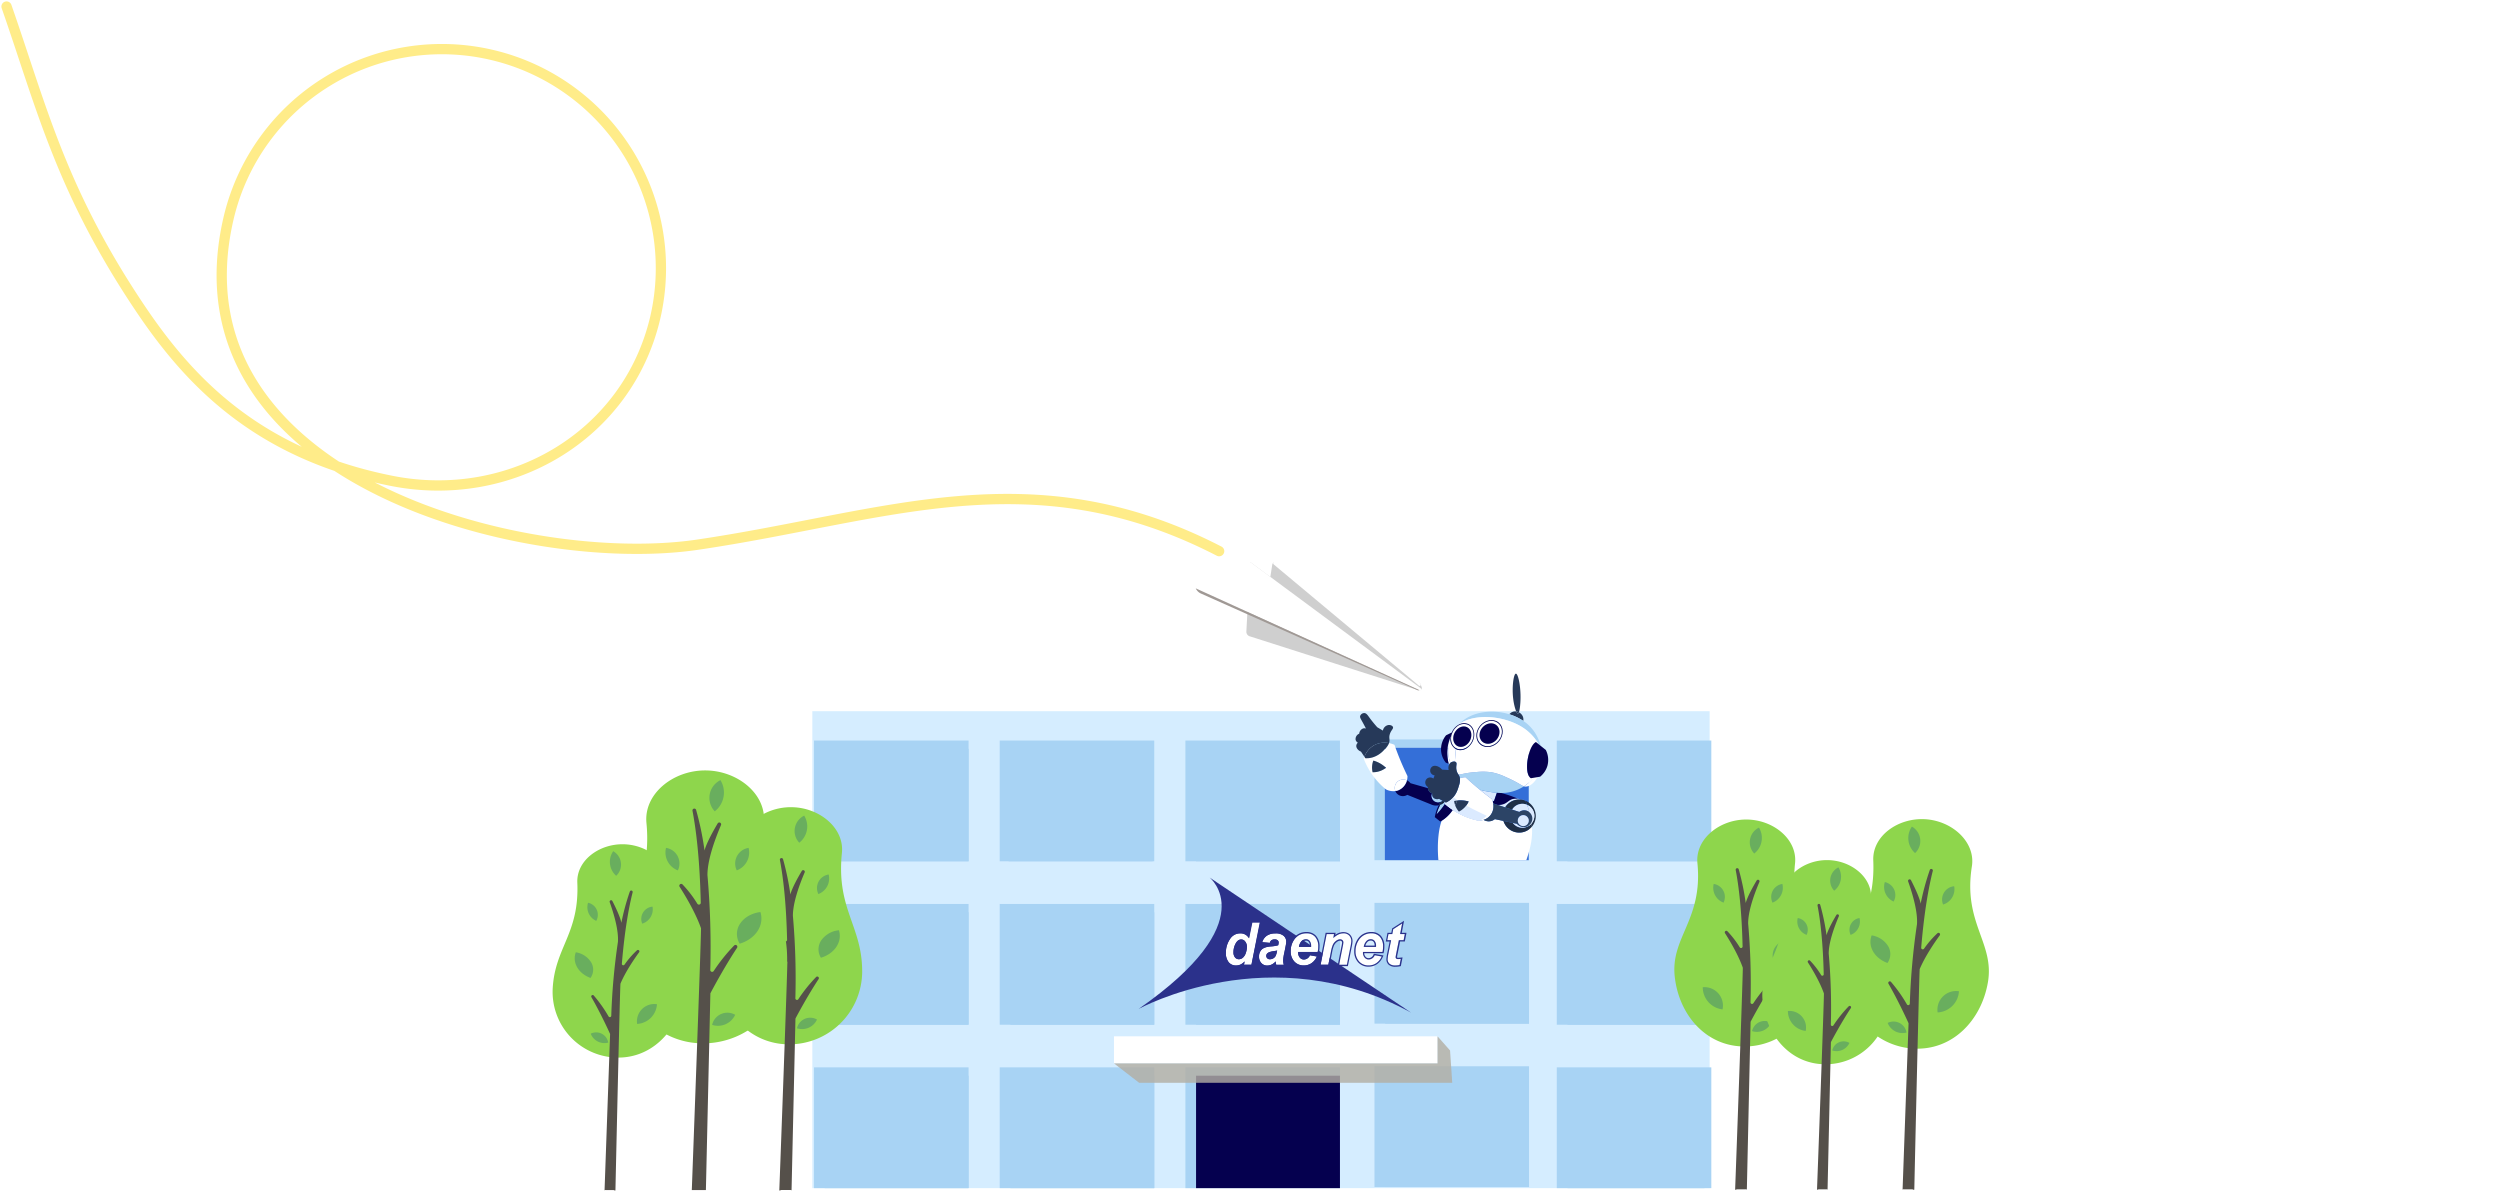<svg xmlns="http://www.w3.org/2000/svg" xmlns:xlink="http://www.w3.org/1999/xlink" width="1422.915" height="677.616" viewBox="0 0 1422.915 677.616">
  <defs>
    <filter id="Path_366069" x="1130.687" y="186.396" width="292.227" height="170.46" filterUnits="userSpaceOnUse">
      <feOffset dy="9" input="SourceAlpha"/>
      <feGaussianBlur stdDeviation="4.5" result="blur"/>
      <feFlood flood-color="#42617c" flood-opacity="0.388"/>
      <feComposite operator="in" in2="blur"/>
      <feComposite in="SourceGraphic"/>
    </filter>
    <filter id="Path_366070" x="1111.734" y="127.52" width="174.769" height="104.173" filterUnits="userSpaceOnUse">
      <feOffset dy="6" input="SourceAlpha"/>
      <feGaussianBlur stdDeviation="3.5" result="blur-2"/>
      <feFlood flood-color="#42617c" flood-opacity="0.329"/>
      <feComposite operator="in" in2="blur-2"/>
      <feComposite in="SourceGraphic"/>
    </filter>
    <filter id="Path_366071" x="43.026" y="341.141" width="293.293" height="171.038" filterUnits="userSpaceOnUse">
      <feOffset dy="9" input="SourceAlpha"/>
      <feGaussianBlur stdDeviation="4.5" result="blur-3"/>
      <feFlood flood-color="#42617c" flood-opacity="0.388"/>
      <feComposite operator="in" in2="blur-3"/>
      <feComposite in="SourceGraphic"/>
    </filter>
    <filter id="Path_366072" x="27.077" y="335.45" width="130.669" height="83.789" filterUnits="userSpaceOnUse">
      <feOffset dy="6" input="SourceAlpha"/>
      <feGaussianBlur stdDeviation="3.5" result="blur-4"/>
      <feFlood flood-color="#42617c" flood-opacity="0.329"/>
      <feComposite operator="in" in2="blur-4"/>
      <feComposite in="SourceGraphic"/>
    </filter>
  </defs>
  <g id="Mail_feedback_KI" data-name="Mail feedback KI" transform="translate(706.569 340.67)">
    <g id="Group_109904" data-name="Group 109904" transform="translate(-702.846 -336.946)">
      <g id="Group_109902" data-name="Group 109902">
        <g id="Clouds01" transform="translate(1118.511 128.297)">
          <g transform="matrix(1, 0, 0, 1, -1122.23, -132.02)" filter="url(#Path_366069)">
            <path id="Path_366069-2" data-name="Path 366069" d="M1180.838,263.7a39.532,39.532,0,0,1,11.12,1.753c-.158-1.72-.518-3.374-.518-5.128,0-32.573,26.2-58.971,58.465-58.971,27.265,0,49.976,18.955,56.418,44.46a37.228,37.228,0,0,1,26.624-11.2,37.677,37.677,0,0,1,37.508,37.877c0,1.114-.236,2.128-.326,3.231.326-.011.641-.089.955-.089a34.773,34.773,0,0,1,34.607,34.922c0,19.275-12.589,34.492-34.611,34.259h-3.252l-79.866-.119-101.4.119c-34.551,0-46.1-17.873-46.1-40.378A40.543,40.543,0,0,1,1180.838,263.7Z" transform="translate(3.72 -10.45)" fill="#fff"/>
          </g>
          <g transform="matrix(1, 0, 0, 1, -1122.23, -132.02)" filter="url(#Path_366070)">
            <path id="Path_366070-2" data-name="Path 366070" d="M1248.872,178.62a22.929,22.929,0,0,0-6.446,1.017c.091-1,.3-1.957.3-2.973a33.785,33.785,0,0,0-66.6-8.413,21.582,21.582,0,0,0-15.436-6.5,21.843,21.843,0,0,0-21.745,21.959c0,.646.137,1.234.189,1.873-.189-.006-.372-.051-.554-.051a20.161,20.161,0,0,0-20.064,20.247c0,11.174,7.3,20,20.066,19.861h1.886l46.3-.069,58.788.069c20.031,0,26.726-10.362,26.726-23.409A23.506,23.506,0,0,0,1248.872,178.62Z" transform="translate(3.72 -10.45)" fill="#fff" opacity="0.6"/>
          </g>
        </g>
        <g id="Clouds02" transform="translate(33.854 336.227)">
          <g transform="matrix(1, 0, 0, 1, -37.58, -339.95)" filter="url(#Path_366071)">
            <path id="Path_366071-2" data-name="Path 366071" d="M278.559,418.692a39.737,39.737,0,0,0-11.164,1.76c.158-1.727.52-3.388.52-5.148,0-32.7-26.3-59.209-58.7-59.209-27.375,0-50.177,19.032-56.645,44.639a37.382,37.382,0,0,0-26.731-11.248,37.827,37.827,0,0,0-37.658,38.03c0,1.118.237,2.136.327,3.243-.327-.011-.644-.088-.96-.088A34.912,34.912,0,0,0,52.8,465.733c0,19.353,12.639,34.631,34.75,34.4h3.265L171,500.01l101.81.12c34.689,0,46.282-17.945,46.282-40.541A40.706,40.706,0,0,0,278.559,418.692Z" transform="translate(3.72 -10.45)" fill="#fff"/>
          </g>
          <g transform="matrix(1, 0, 0, 1, -37.58, -339.95)" filter="url(#Path_366072)">
            <path id="Path_366072-2" data-name="Path 366072" d="M50.549,377.691a15.539,15.539,0,0,1,4.6.767c-.065-.753-.213-1.477-.213-2.244,0-14.256,10.832-25.81,24.174-25.81,11.274,0,20.665,8.3,23.329,19.459a14.985,14.985,0,0,1,11.008-4.9c8.564,0,15.509,7.409,15.509,16.578,0,.488-.1.932-.134,1.414.134,0,.265-.038.4-.038,7.9,0,14.309,6.848,14.309,15.284s-5.205,15.1-14.311,14.995h-1.345l-33.023-.053-41.929.053c-14.286,0-19.061-7.823-19.061-17.673S41.325,377.691,50.549,377.691Z" transform="translate(3.72 -10.45)" fill="#fff" opacity="0.6"/>
          </g>
        </g>
        <g id="Group_109901" data-name="Group 109901" transform="translate(458.627 379.705)">
          <g id="Offices" transform="translate(0 21.364)">
            <g id="Group_109896" data-name="Group 109896">
              <g id="Group_109895" data-name="Group 109895">
                <rect id="Rectangle_314827" data-name="Rectangle 314827" width="510.714" height="271.454" fill="#d5edff"/>
                <g id="Group_109894" data-name="Group 109894" transform="translate(0.964 16.074)">
                  <g id="Group_109880" data-name="Group 109880" transform="translate(0 0.623)">
                    <rect id="Rectangle_314828" data-name="Rectangle 314828" width="87.963" height="68.733" fill="#a8d3f4"/>
                    <rect id="Rectangle_314829" data-name="Rectangle 314829" width="81.895" height="63.992" transform="translate(6.068 4.742)" fill="#a8d3f4" style="mix-blend-mode: multiply;isolation: isolate"/>
                  </g>
                  <g id="Group_109881" data-name="Group 109881" transform="translate(0 93.635)">
                    <rect id="Rectangle_314830" data-name="Rectangle 314830" width="87.963" height="68.733" fill="#a8d3f4"/>
                    <rect id="Rectangle_314831" data-name="Rectangle 314831" width="81.895" height="63.992" transform="translate(6.068 4.742)" fill="#a8d3f4" style="mix-blend-mode: multiply;isolation: isolate"/>
                  </g>
                  <g id="Group_109882" data-name="Group 109882" transform="translate(0 186.646)">
                    <rect id="Rectangle_314832" data-name="Rectangle 314832" width="87.963" height="68.733" fill="#a8d3f4"/>
                    <rect id="Rectangle_314833" data-name="Rectangle 314833" width="81.895" height="63.992" transform="translate(6.068 4.742)" fill="#a8d3f4" style="mix-blend-mode: multiply;isolation: isolate"/>
                  </g>
                  <g id="Group_109883" data-name="Group 109883" transform="translate(211.376 0.623)">
                    <rect id="Rectangle_314834" data-name="Rectangle 314834" width="87.963" height="68.733" fill="#a8d3f4"/>
                    <rect id="Rectangle_314835" data-name="Rectangle 314835" width="81.895" height="63.992" transform="translate(6.068 4.742)" fill="#a8d3f4" style="mix-blend-mode: multiply;isolation: isolate"/>
                  </g>
                  <g id="Group_109884" data-name="Group 109884" transform="translate(211.376 93.635)">
                    <rect id="Rectangle_314836" data-name="Rectangle 314836" width="87.963" height="68.733" fill="#a8d3f4"/>
                    <rect id="Rectangle_314837" data-name="Rectangle 314837" width="81.895" height="63.992" transform="translate(6.068 4.742)" fill="#a8d3f4" style="mix-blend-mode: multiply;isolation: isolate"/>
                  </g>
                  <g id="Group_109885" data-name="Group 109885" transform="translate(211.376 186.646)">
                    <rect id="Rectangle_314838" data-name="Rectangle 314838" width="87.963" height="68.733" fill="#a8d3f4"/>
                    <rect id="Rectangle_314839" data-name="Rectangle 314839" width="81.895" height="63.992" transform="translate(6.068 4.742)" fill="#05004f" style="mix-blend-mode: multiply;isolation: isolate"/>
                  </g>
                  <g id="Group_109886" data-name="Group 109886" transform="translate(422.751 0.623)">
                    <rect id="Rectangle_314840" data-name="Rectangle 314840" width="87.963" height="68.733" fill="#a8d3f4"/>
                    <rect id="Rectangle_314841" data-name="Rectangle 314841" width="78.009" height="63.992" transform="translate(6.068 4.742)" fill="#a8d3f4" style="mix-blend-mode: multiply;isolation: isolate"/>
                  </g>
                  <g id="Group_109887" data-name="Group 109887" transform="translate(422.751 93.635)">
                    <rect id="Rectangle_314842" data-name="Rectangle 314842" width="87.963" height="68.733" fill="#a8d3f4"/>
                    <rect id="Rectangle_314843" data-name="Rectangle 314843" width="78.009" height="63.992" transform="translate(6.068 4.742)" fill="#a8d3f4" style="mix-blend-mode: multiply;isolation: isolate"/>
                  </g>
                  <g id="Group_109888" data-name="Group 109888" transform="translate(422.751 186.646)">
                    <rect id="Rectangle_314844" data-name="Rectangle 314844" width="87.963" height="68.733" fill="#a8d3f4"/>
                    <rect id="Rectangle_314845" data-name="Rectangle 314845" width="78.009" height="63.992" transform="translate(6.068 4.742)" fill="#a8d3f4" style="mix-blend-mode: multiply;isolation: isolate"/>
                  </g>
                  <g id="Group_109889" data-name="Group 109889" transform="translate(318.994)">
                    <rect id="Rectangle_314846" data-name="Rectangle 314846" width="87.963" height="68.733" fill="#a8d3f4"/>
                    <rect id="Rectangle_314847" data-name="Rectangle 314847" width="81.895" height="63.992" transform="translate(6.068 4.742)" fill="#d5edff" style="mix-blend-mode: multiply;isolation: isolate"/>
                  </g>
                  <g id="Group_109890" data-name="Group 109890" transform="translate(318.994 93.012)">
                    <rect id="Rectangle_314848" data-name="Rectangle 314848" width="87.963" height="68.733" fill="#a8d3f4"/>
                    <rect id="Rectangle_314849" data-name="Rectangle 314849" width="81.895" height="63.992" transform="translate(6.068 4.742)" fill="#a8d3f4" style="mix-blend-mode: multiply;isolation: isolate"/>
                  </g>
                  <g id="Group_109891" data-name="Group 109891" transform="translate(318.994 186.023)">
                    <rect id="Rectangle_314850" data-name="Rectangle 314850" width="87.963" height="68.733" fill="#a8d3f4"/>
                    <rect id="Rectangle_314851" data-name="Rectangle 314851" width="81.895" height="63.992" transform="translate(6.068 4.742)" fill="#a8d3f4" style="mix-blend-mode: multiply;isolation: isolate"/>
                  </g>
                  <g id="Group_109892" data-name="Group 109892" transform="translate(105.688 93.635)">
                    <rect id="Rectangle_314852" data-name="Rectangle 314852" width="87.963" height="68.733" fill="#a8d3f4"/>
                    <rect id="Rectangle_314853" data-name="Rectangle 314853" width="81.895" height="63.992" transform="translate(6.068 4.742)" fill="#a8d3f4" style="mix-blend-mode: multiply;isolation: isolate"/>
                  </g>
                  <g id="Group_109893" data-name="Group 109893" transform="translate(105.688 186.646)">
                    <rect id="Rectangle_314854" data-name="Rectangle 314854" width="87.963" height="68.733" fill="#a8d3f4"/>
                    <rect id="Rectangle_314855" data-name="Rectangle 314855" width="81.895" height="63.992" transform="translate(6.068 4.742)" fill="#a8d3f4" style="mix-blend-mode: multiply;isolation: isolate"/>
                  </g>
                  <rect id="Rectangle_314856" data-name="Rectangle 314856" width="87.963" height="68.733" transform="translate(105.688 0.623)" fill="#a8d3f4"/>
                </g>
                <rect id="Rectangle_314857" data-name="Rectangle 314857" width="81.895" height="63.992" transform="translate(111.756 21.439)" fill="#a8d3f4" style="mix-blend-mode: multiply;isolation: isolate"/>
              </g>
              <rect id="Rectangle_314858" data-name="Rectangle 314858" width="81.895" height="63.992" transform="translate(325.866 20.806)" fill="#346fd8"/>
              <rect id="Rectangle_314859" data-name="Rectangle 314859" width="184.172" height="15.394" transform="translate(171.687 185.045)" fill="#fff"/>
              <path id="Path_366073" data-name="Path 366073" d="M630.314,615.684H814.487V600.29l7.116,8.066,1.239,18.389H644.649Z" transform="translate(-458.627 -415.245)" fill="#b3aea3" opacity="0.81" style="mix-blend-mode: multiply;isolation: isolate"/>
            </g>
            <g id="Group_109897" data-name="Group 109897" transform="translate(185.705 94.647)">
              <path id="Path_366074" data-name="Path 366074" d="M684.73,509.892s31.486,24.8-40.4,74.822c0,0,75.253-41.612,155.119,2.106Z" transform="translate(-644.332 -509.892)" fill="#2b318b"/>
              <path id="Path_366075" data-name="Path 366075" d="M708.548,559.555h-4.231l.372-1.89a8.118,8.118,0,0,1-2.33,1.763,6.178,6.178,0,0,1-2.635.538,5.164,5.164,0,0,1-4.123-1.851,8.169,8.169,0,0,1-1.587-5.454,13.508,13.508,0,0,1,2.224-7.571,6.736,6.736,0,0,1,5.876-3.388,5.385,5.385,0,0,1,4.955,2.791l1.773-9.01h4.436Zm-10.224-7.09a4.413,4.413,0,0,0,.881,2.938,2.751,2.751,0,0,0,2.174,1.027,3.422,3.422,0,0,0,2.243-.871,6.072,6.072,0,0,0,1.675-2.693,10.676,10.676,0,0,0,.626-3.457,4.653,4.653,0,0,0-.979-3.055,2.78,2.78,0,0,0-2.184-1.205q-1.94,0-3.193,2.3A10.218,10.218,0,0,0,698.324,552.465Z" transform="translate(-644.332 -509.892)" fill="#fff"/>
              <path id="Path_366076" data-name="Path 366076" d="M719.007,547.107l-4.319-.391a6.847,6.847,0,0,1,2.581-3.653,8.29,8.29,0,0,1,4.9-1.313,6.856,6.856,0,0,1,4.671,1.308,4.276,4.276,0,0,1,1.508,3.315,11.324,11.324,0,0,1-.175,1.714c-.089.587-.393,2.145-.922,4.661a25.466,25.466,0,0,0-.646,4.368,9.707,9.707,0,0,0,.372,2.478H722.67a9.412,9.412,0,0,1-.323-1.959,6.842,6.842,0,0,1-2.233,1.763,5.788,5.788,0,0,1-2.546.617A4.424,4.424,0,0,1,714.2,558.6a5.156,5.156,0,0,1-1.322-3.654,5.454,5.454,0,0,1,1.459-4c.979-.979,2.7-1.6,5.2-1.8a19.26,19.26,0,0,0,4.232-.675,6.073,6.073,0,0,0,.273-1.577,1.613,1.613,0,0,0-.568-1.258,2.461,2.461,0,0,0-1.694-.51,3.09,3.09,0,0,0-1.881.514A2.62,2.62,0,0,0,719.007,547.107Zm4.211,4.368a8.61,8.61,0,0,1-1.057.216c-2.223.284-3.683.7-4.358,1.244a1.958,1.958,0,0,0-.754,1.547,1.882,1.882,0,0,0,.558,1.381,1.963,1.963,0,0,0,1.459.568,3.658,3.658,0,0,0,1.9-.509,3.434,3.434,0,0,0,1.322-1.327,9.515,9.515,0,0,0,.785-2.537Z" transform="translate(-644.332 -509.892)" fill="#fff"/>
              <path id="Path_366077" data-name="Path 366077" d="M746.253,552.3H735.137v.421a4.154,4.154,0,0,0,.98,2.811A2.942,2.942,0,0,0,738.4,556.6a3.792,3.792,0,0,0,3.437-2.43l3.917.706a8.814,8.814,0,0,1-3.094,3.819,7.714,7.714,0,0,1-4.339,1.273,7.015,7.015,0,0,1-5.376-2.223,8.313,8.313,0,0,1-2.067-5.876,11.231,11.231,0,0,1,1.841-6.39,8.238,8.238,0,0,1,7.267-3.776,6.1,6.1,0,0,1,4.779,1.959,8.02,8.02,0,0,1,1.773,5.543A14.044,14.044,0,0,1,746.253,552.3Zm-3.741-2.9v-.45a4.457,4.457,0,0,0-.813-2.938,2.735,2.735,0,0,0-2.194-.98,3.394,3.394,0,0,0-2.438,1.1,6.067,6.067,0,0,0-1.479,3.266Z" transform="translate(-644.332 -509.892)" fill="#fff"/>
              <path id="Path_366078" data-name="Path 366078" d="M751.326,542.113h4.191l-.43,2.272a11.322,11.322,0,0,1,2.938-2.067,6.942,6.942,0,0,1,2.879-.617,4.2,4.2,0,0,1,3.193,1.234,4.576,4.576,0,0,1,1.165,3.271,22.77,22.77,0,0,1-.509,3.477l-1.959,9.872h-4.436l1.958-9.9a24.1,24.1,0,0,0,.431-2.645,1.955,1.955,0,0,0-.5-1.42,1.878,1.878,0,0,0-1.4-.519,3.776,3.776,0,0,0-2.154.872,5.871,5.871,0,0,0-1.871,2.3,19.854,19.854,0,0,0-1.116,4.153l-1.4,7.159h-4.426Z" transform="translate(-644.332 -509.892)" fill="#fff"/>
              <path id="Path_366079" data-name="Path 366079" d="M783.136,552.3H772.029v.421a4.147,4.147,0,0,0,.931,2.811,2.943,2.943,0,0,0,2.281,1.068,3.793,3.793,0,0,0,3.438-2.43l3.967.706a8.824,8.824,0,0,1-3.095,3.819,7.688,7.688,0,0,1-4.339,1.273,7.018,7.018,0,0,1-5.377-2.223,8.312,8.312,0,0,1-2.066-5.876,11.208,11.208,0,0,1,1.871-6.366,8.237,8.237,0,0,1,7.266-3.78,6.1,6.1,0,0,1,4.779,1.959,8.024,8.024,0,0,1,1.783,5.543A14.071,14.071,0,0,1,783.136,552.3Zm-3.732-2.9v-.45a4.412,4.412,0,0,0-.813-2.939,2.724,2.724,0,0,0-2.194-.979,3.413,3.413,0,0,0-2.448,1.1,6.16,6.16,0,0,0-1.479,3.271Z" transform="translate(-644.332 -509.892)" fill="#fff"/>
              <path id="Path_366080" data-name="Path 366080" d="M785.867,545.609l.715-3.5h2.164l.539-2.791,5.084-3.252-1.2,6.043h2.7l-.677,3.5h-2.742l-1.429,7.306c-.255,1.332-.393,2.085-.393,2.272a1.063,1.063,0,0,0,.334.842,1.684,1.684,0,0,0,1.165.3q.3,0,1.469-.117l-.7,3.506a11.63,11.63,0,0,1-2.339.244,5.051,5.051,0,0,1-3.418-.979,3.425,3.425,0,0,1-1.059-2.674,26,26,0,0,1,.569-3.711l1.371-7.012Z" transform="translate(-644.332 -509.892)" fill="#fff"/>
              <path id="Path_366081" data-name="Path 366081" d="M713.513,535.463l-4.965,24.092h-4.231l.372-1.959a8.009,8.009,0,0,1-2.331,1.822,6.141,6.141,0,0,1-2.624.538,5.2,5.2,0,0,1-4.133-1.841,8.2,8.2,0,0,1-1.587-5.464,13.378,13.378,0,0,1,2.253-7.571,6.856,6.856,0,0,1,5.954-3.388,5.492,5.492,0,0,1,5.034,2.8l1.851-9.03Zm-12.085,20.948a3.477,3.477,0,0,0,2.272-.881,5.879,5.879,0,0,0,1.685-2.674,10.486,10.486,0,0,0,.636-3.457,4.588,4.588,0,0,0-.979-3.046,2.828,2.828,0,0,0-2.223-1.2q-1.959,0-3.232,2.291a10.117,10.117,0,0,0-1.263,4.966,4.371,4.371,0,0,0,.891,2.938,2.82,2.82,0,0,0,2.213,1.048Zm12.986-21.682h-5.876l-1.655,8.05a6.216,6.216,0,0,0-4.623-1.822,7.59,7.59,0,0,0-6.561,3.712,14.152,14.152,0,0,0-2.38,7.982,8.926,8.926,0,0,0,1.763,5.934,5.873,5.873,0,0,0,4.691,2.106,6.323,6.323,0,0,0,3.917-1.136l-.137.734h5.69l5.259-25.56Zm-12.986,20.948a2.1,2.1,0,0,1-1.655-.794,3.661,3.661,0,0,1-.715-2.438,9.494,9.494,0,0,1,1.165-4.613c.715-1.283,1.558-1.959,2.6-1.959a2.145,2.145,0,0,1,1.665.892,3.914,3.914,0,0,1,.812,2.634,9.759,9.759,0,0,1-.6,3.212,5.256,5.256,0,0,1-1.469,2.331,2.793,2.793,0,0,1-1.8.7Z" transform="translate(-644.332 -509.892)" fill="#2b318b"/>
              <path id="Path_366082" data-name="Path 366082" d="M722.122,541.692a6.855,6.855,0,0,1,4.72,1.366,4.267,4.267,0,0,1,1.518,3.3,11.582,11.582,0,0,1-.185,1.724c-.089.587-.393,2.145-.912,4.661a24.987,24.987,0,0,0-.656,4.378,9.671,9.671,0,0,0,.372,2.478h-4.3a10.085,10.085,0,0,1-.333-1.959,6.853,6.853,0,0,1-2.233,1.763,5.861,5.861,0,0,1-2.546.607,4.379,4.379,0,0,1-3.36-1.42,5.117,5.117,0,0,1-1.331-3.653,5.5,5.5,0,0,1,1.459-4c.979-.979,2.713-1.6,5.21-1.811a20.175,20.175,0,0,0,4.222-.666,6.306,6.306,0,0,0,.284-1.577,1.616,1.616,0,0,0-.579-1.258,2.445,2.445,0,0,0-1.694-.51,3.06,3.06,0,0,0-1.871.524,2.517,2.517,0,0,0-.9,1.459l-4.328-.4a6.918,6.918,0,0,1,2.59-3.643,8.207,8.207,0,0,1,4.892-1.322ZM719.1,556.431a3.735,3.735,0,0,0,1.861-.509,3.434,3.434,0,0,0,1.322-1.327,9.431,9.431,0,0,0,.785-2.537l.116-.632a8.483,8.483,0,0,1-1.058.216c-2.223.284-3.672.695-4.348,1.244a1.959,1.959,0,0,0,1.293,3.555Zm3.026-15.444a8.932,8.932,0,0,0-5.308,1.459,7.579,7.579,0,0,0-2.859,4.025l-.275.871,5.847.529.157-.6a1.837,1.837,0,0,1,.666-1.068,2.359,2.359,0,0,1,1.43-.372,1.791,1.791,0,0,1,1.2.323.873.873,0,0,1,.333.706,4.015,4.015,0,0,1-.157.979,24.174,24.174,0,0,1-3.682.529c-2.7.225-4.554.881-5.67,2.027a6.217,6.217,0,0,0-1.665,4.505,5.876,5.876,0,0,0,1.528,4.152,5.111,5.111,0,0,0,3.917,1.656,6.533,6.533,0,0,0,2.87-.686,6.876,6.876,0,0,0,1.38-.881,2.766,2.766,0,0,0,.147.626l.157.539h5.818l-.245-.979a8.614,8.614,0,0,1-.353-2.282,24.857,24.857,0,0,1,.637-4.221c.529-2.566.832-4.1.98-4.711a13.284,13.284,0,0,0,.136-1.782,5.011,5.011,0,0,0-1.763-3.859,7.525,7.525,0,0,0-5.161-1.547Zm-3.055,14.69a1.2,1.2,0,0,1-.98-.353,1.162,1.162,0,0,1-.342-.871,1.213,1.213,0,0,1,.45-.98c.392-.313,1.4-.754,3.976-1.087a7.668,7.668,0,0,1-.607,1.871,2.568,2.568,0,0,1-1.048,1.048,2.938,2.938,0,0,1-1.518.421Z" transform="translate(-644.332 -509.892)" fill="#2b318b"/>
              <path id="Path_366083" data-name="Path 366083" d="M740.014,541.692a6.142,6.142,0,0,1,4.789,1.958,8.007,8.007,0,0,1,1.774,5.544,13.91,13.91,0,0,1-.305,3.065H735.148v.431a4.105,4.105,0,0,0,.979,2.811,2.936,2.936,0,0,0,2.281,1.067,3.8,3.8,0,0,0,3.447-2.439l3.977.715a8.683,8.683,0,0,1-3.1,3.82,7.727,7.727,0,0,1-4.348,1.273,7.03,7.03,0,0,1-5.387-2.223,8.3,8.3,0,0,1-2.076-5.876,11.2,11.2,0,0,1,1.8-6.361A8.294,8.294,0,0,1,740.014,541.692Zm-4.436,7.7h6.934v-.45a4.354,4.354,0,0,0-.813-2.938,2.732,2.732,0,0,0-2.194-.98,3.376,3.376,0,0,0-2.438,1.1,6.125,6.125,0,0,0-1.479,3.266Zm4.436-8.466a8.989,8.989,0,0,0-7.893,4.094,11.987,11.987,0,0,0-1.959,6.786,9.008,9.008,0,0,0,2.272,6.386,7.751,7.751,0,0,0,5.876,2.458,8.534,8.534,0,0,0,4.75-1.391,9.412,9.412,0,0,0,3.369-4.093l.393-.852-5.486-.98-.254.48a3.1,3.1,0,0,1-2.79,2.037,2.208,2.208,0,0,1-1.656-.823,3.224,3.224,0,0,1-.764-2.046h10.989l.126-.568a14.881,14.881,0,0,0,.324-3.232,8.744,8.744,0,0,0-1.958-6.033A6.858,6.858,0,0,0,740.014,540.928Zm-3.5,7.761a4.658,4.658,0,0,1,1.068-1.973,2.667,2.667,0,0,1,1.958-.882,2.019,2.019,0,0,1,1.636.706,3.465,3.465,0,0,1,.636,2.149Z" transform="translate(-644.332 -509.892)" fill="#2b318b"/>
              <path id="Path_366084" data-name="Path 366084" d="M761.011,541.692a4.168,4.168,0,0,1,3.2,1.244,4.561,4.561,0,0,1,1.175,3.28,23.888,23.888,0,0,1-.539,3.477l-1.959,9.862h-4.416l1.959-9.891a26.374,26.374,0,0,0,.47-2.644,1.781,1.781,0,0,0-1.93-1.949,3.909,3.909,0,0,0-2.193.871,5.97,5.97,0,0,0-1.891,2.292,19.853,19.853,0,0,0-1.135,4.152l-1.4,7.169h-4.416l3.437-17.452h4.192l-.412,2.282a11.748,11.748,0,0,1,2.938-2.076,7,7,0,0,1,2.938-.617Zm.02-.735a7.833,7.833,0,0,0-3.2.686,9.663,9.663,0,0,0-1.576.92l.225-1.194h-5.69l-3.721,18.921h5.876l1.508-7.757a18.343,18.343,0,0,1,1.077-3.917,5.169,5.169,0,0,1,1.665-2.027,3.177,3.177,0,0,1,1.763-.735,1.164,1.164,0,0,1,.891.3,1.208,1.208,0,0,1,.3.91,21.792,21.792,0,0,1-.451,2.5l-2.135,10.773h5.877l2.086-10.45a23.6,23.6,0,0,0,.558-3.6,5.327,5.327,0,0,0-1.371-3.81,4.95,4.95,0,0,0-3.742-1.469Z" transform="translate(-644.332 -509.892)" fill="#2b318b"/>
              <path id="Path_366085" data-name="Path 366085" d="M776.9,541.692a6.143,6.143,0,0,1,4.789,1.958,8.009,8.009,0,0,1,1.782,5.544,13.852,13.852,0,0,1-.313,3.065H772.029v.431a4.116,4.116,0,0,0,.98,2.811,2.938,2.938,0,0,0,2.281,1.067,3.8,3.8,0,0,0,3.448-2.439l3.976.715a8.684,8.684,0,0,1-3.1,3.82,7.725,7.725,0,0,1-4.348,1.273,7.024,7.024,0,0,1-5.386-2.223,8.289,8.289,0,0,1-2.067-5.876,11.134,11.134,0,0,1,1.871-6.376,8.255,8.255,0,0,1,7.276-3.78Zm-4.359,7.707h6.934v-.47a4.357,4.357,0,0,0-.822-2.938,2.721,2.721,0,0,0-2.194-.979,3.379,3.379,0,0,0-2.507,1.116,5.989,5.989,0,0,0-1.469,3.242Zm4.368-8.481a9.02,9.02,0,0,0-7.9,4.1,11.977,11.977,0,0,0-1.959,6.786,9.046,9.046,0,0,0,2.263,6.386,7.746,7.746,0,0,0,5.876,2.458,8.533,8.533,0,0,0,4.75-1.391,9.418,9.418,0,0,0,3.368-4.133l.392-.852-5.435-.979-.255.48a3.094,3.094,0,0,1-2.791,2.037,2.213,2.213,0,0,1-1.733-.823,3.237,3.237,0,0,1-.745-2.017h11.008l.127-.568a14.757,14.757,0,0,0,.333-3.232,8.732,8.732,0,0,0-1.958-6.033A6.858,6.858,0,0,0,776.906,540.918ZM773.4,548.65a4.568,4.568,0,0,1,1.078-1.973,2.617,2.617,0,0,1,1.958-.882,1.961,1.961,0,0,1,1.636.705,3.471,3.471,0,0,1,.636,2.15Z" transform="translate(-644.332 -509.892)" fill="#2b318b"/>
              <path id="Path_366086" data-name="Path 366086" d="M794.309,536.08l-1.155,6.023h2.683l-.676,3.487h-2.7l-1.449,7.335c-.264,1.322-.4,2.075-.4,2.262a1.115,1.115,0,0,0,.324.842,1.7,1.7,0,0,0,1.165.3,9.236,9.236,0,0,0,1.459-.117l-.7,3.5a10.832,10.832,0,0,1-2.341.245,4.9,4.9,0,0,1-3.4-.98,3.381,3.381,0,0,1-1.068-2.664,26.744,26.744,0,0,1,.578-3.711l1.43-7.032h-2.194l.666-3.486h2.184l.529-2.762,5.044-3.261Zm1.087-1.547-6.747,4.358-.48,2.478h-2.174l-.96,4.955h2.184l-1.254,6.15a22.99,22.99,0,0,0-.587,3.859,4.111,4.111,0,0,0,1.312,3.212,5.588,5.588,0,0,0,3.917,1.146,11.655,11.655,0,0,0,2.5-.265l.47-.1.989-4.946-.979.1c-.98.087-1.293.108-1.391.108a1.241,1.241,0,0,1-.666-.108.44.44,0,0,1-.088-.3,12.435,12.435,0,0,1,.382-2.125l1.332-6.738h2.693l.96-4.955h-2.694l1.3-6.836Z" transform="translate(-644.332 -509.892)" fill="#2b318b"/>
            </g>
          </g>
          <g id="Group_109900" data-name="Group 109900" transform="translate(309.154)">
            <path id="Path_366087" data-name="Path 366087" d="M797.292,454.7v-1.13a9.012,9.012,0,0,1-.233,1.028C797.136,454.635,797.217,454.662,797.292,454.7Z" transform="translate(-767.781 -393.882)" fill="none"/>
            <path id="Path_366088" data-name="Path 366088" d="M824.01,425.569a9.079,9.079,0,0,0-.89,1.415c-.025.049-.044.1-.068.148l.054-.026C823.408,426.538,823.711,426.026,824.01,425.569Z" transform="translate(-767.781 -393.882)" fill="none"/>
            <path id="Path_366089" data-name="Path 366089" d="M827.231,453.1l-.118-.126c.023.1.051.176.071.28.009.048.012.093.02.14.086-.026.168-.048.252-.071C827.382,453.245,827.3,453.177,827.231,453.1Z" transform="translate(-767.781 -393.882)" fill="none"/>
            <path id="Path_366090" data-name="Path 366090" d="M864.995,500.044c1.676-4.846,3.772-11.54,3.205-19.1a9.411,9.411,0,0,1-16.216-3.243l-.806-.17c-1.308-.276-2.777-.585-4.086-.859a5.487,5.487,0,0,1-5.538.861,5.082,5.082,0,0,1-.86-.449,9.381,9.381,0,0,1-2.882.438,42.168,42.168,0,0,1-11.767-4.335c-1.053-.579-2.007-1.178-2.916-1.78-.27.414-.554.828-.869,1.24a20.651,20.651,0,0,1-5.426,4.939c-1.465,3.795-2.794,11.88-1.871,22.456C815.562,500.084,864.995,500.044,864.995,500.044Z" transform="translate(-767.781 -393.882)" fill="#fff"/>
            <path id="Path_366091" data-name="Path 366091" d="M848.666,468.582l4.308,1.4a9.377,9.377,0,0,1,11.482-3.8c-.028-.063-.055-.129-.083-.191-1.661-.394-3.41-.772-5.225-1.131-1.2.234-2.882.224-3.314.843C852.843,466.311,852.721,468.624,848.666,468.582Z" transform="translate(-767.781 -393.882)" fill="#dbeaff"/>
            <path id="Path_366092" data-name="Path 366092" d="M818.428,466.923a6.084,6.084,0,0,1-2.417,1.637,22.231,22.231,0,0,0-2.075,5.407,40.834,40.834,0,0,0,4.594-5.685c.055-.082.1-.16.153-.242-.021-.018-.047-.037-.068-.056C818.571,467.786,818.494,467.415,818.428,466.923Z" transform="translate(-767.781 -393.882)" fill="#a8d3f4"/>
            <path id="Path_366093" data-name="Path 366093" d="M848.236,461.7c-.16.45-.32.92-.48,1.37-.35,1.03-.71,2.06-1.06,3.09a7.941,7.941,0,0,1-.81.52,9.63,9.63,0,0,0-.59-1.51q-1.74-1.26-3.52-2.66c-.81-.62-1.61-1.26-2.44-1.93h-.01c-.28-.23-.54-.45-.81-.67,1.08.33,2.09.57,3,.76.83.17,1.58.3,2.2.41C844.946,461.294,846.486,461.554,848.236,461.7Z" transform="translate(-767.781 -393.882)" fill="#dbeaff"/>
            <path id="Path_366094" data-name="Path 366094" d="M863.05,418.326a4.781,4.781,0,0,0-2.248-2.443c-.163.468-.36.784-.6.8-.313.022-.656-.488-.993-1.3a4.2,4.2,0,0,0-1.6.1A4.305,4.305,0,0,0,855.338,417a29.862,29.862,0,0,1,7.923,3.741A4.461,4.461,0,0,0,863.05,418.326Z" transform="translate(-767.781 -393.882)" fill="#263959"/>
            <path id="Path_366095" data-name="Path 366095" d="M873.178,434.965c-.412-.336-.823-.661-1.246-1a25.694,25.694,0,0,0-5.175-6.509c-9.237-8.76-29.021-12.225-39.968-4.948,8.068-8.24,20.13-7.028,22.2-6.811a33.221,33.221,0,0,1,6.346,1.3,30.1,30.1,0,0,1,7.926,3.747,23.256,23.256,0,0,1,7.385,7.948A24.973,24.973,0,0,1,873.178,434.965Z" transform="translate(-767.781 -393.882)" fill="#a8d3f4"/>
            <path id="Path_366096" data-name="Path 366096" d="M863.66,458.007c-.921.585-1.657.964-2.068,1.181A23.268,23.268,0,0,1,850.72,461.8c-.866,0-1.7-.032-2.48-.1-1.754-.141-3.292-.4-4.526-.617-.617-.109-1.364-.239-2.2-.412a30.343,30.343,0,0,1-3-.758c-.2-.152-.379-.3-.573-.455l-.26-.227c-2.621-2.166-5.047-4.321-7.288-6.421a13.533,13.533,0,0,0-2.934.509c-.076-.076-.152-.141-.228-.217-.032-.043-.086-.087-.119-.13a5.211,5.211,0,0,0-.693-1.613c1.678-.1,4.082-1.094,10.514-1.527a34.393,34.393,0,0,1,8.262.173,33.506,33.506,0,0,1,8.2,2.761C860.335,455.8,862.122,457.509,863.66,458.007Z" transform="translate(-767.781 -393.882)" fill="#a8d3f4"/>
            <path id="Path_366097" data-name="Path 366097" d="M863.657,458.006a3.138,3.138,0,0,0,1.452.117c2.389-.317,4.648-2.425,6.311-5.36l-2.213.366A23.689,23.689,0,0,1,863.657,458.006Z" transform="translate(-767.781 -393.882)" fill="#fff"/>
            <path id="Path_366098" data-name="Path 366098" d="M823.448,426.939a22.709,22.709,0,0,1,1.832-2.714,8.562,8.562,0,0,0-1.27,1.344c-.3.457-.6.969-.9,1.537Z" transform="translate(-767.781 -393.882)" fill="#fff"/>
            <path id="Path_366099" data-name="Path 366099" d="M820.82,445.189c.056.205.119.4.181.6a3.6,3.6,0,0,1,.232-.434Z" transform="translate(-767.781 -393.882)" fill="#fff"/>
            <path id="Path_366100" data-name="Path 366100" d="M826.793,422.508l-.013.008a6.917,6.917,0,0,0-1,.831c.171-.117.346-.223.522-.325C826.467,422.847,826.629,422.675,826.793,422.508Z" transform="translate(-767.781 -393.882)" fill="#fff"/>
            <path id="Path_366101" data-name="Path 366101" d="M823.448,426.939l-.342.167c-.108.2-.215.41-.321.627a8.94,8.94,0,0,0-.417,1.339A23.238,23.238,0,0,1,823.448,426.939Z" transform="translate(-767.781 -393.882)" fill="#fff"/>
            <path id="Path_366102" data-name="Path 366102" d="M821.784,444.684a20.189,20.189,0,0,1-1.253-6.23,20.669,20.669,0,0,1,1.253-7.938c.011-.2.032-.406.057-.611a34.539,34.539,0,0,0-1.327,4.289,23.738,23.738,0,0,0,.306,10.995l.413.167A3.164,3.164,0,0,1,821.784,444.684Z" transform="translate(-767.781 -393.882)" fill="#fff"/>
            <path id="Path_366103" data-name="Path 366103" d="M831.944,423.043a6.094,6.094,0,0,0-6.66,1.18,21.664,21.664,0,0,0-1.841,2.718c-.357.639-.726,1.353-1.072,2.133-.671,2.967.3,5.891,2.567,7.2.086.054.162.108.249.152,3.01,1.515,6.962-.249,8.825-3.942S834.954,424.558,831.944,423.043Zm1.006,8.9c-1.5,2.967-4.677,4.386-7.1,3.162a4.34,4.34,0,0,1-1.754-1.71,5.507,5.507,0,0,1-.671-3.022,6.969,6.969,0,0,1,.768-2.848,7.543,7.543,0,0,1,.964-1.429c1.667-1.949,4.147-2.739,6.129-1.743a4.306,4.306,0,0,1,2.112,2.49,5.412,5.412,0,0,1,.324,1.982A6.93,6.93,0,0,1,832.95,431.943Z" transform="translate(-767.781 -393.882)" fill="#fff"/>
            <path id="Path_366104" data-name="Path 366104" d="M840.373,434.634c3.324,1.535,7.682-.209,9.716-3.889s.982-7.923-2.343-9.459-7.683.209-9.716,3.889S837.047,433.1,840.373,434.634Zm-1.161-8.915c1.637-2.963,5.137-4.359,7.809-3.125a4.56,4.56,0,0,1,2.35,2.5,5.193,5.193,0,0,1,.365,1.98,6.393,6.393,0,0,1-.828,3.12c-1.637,2.963-5.136,4.359-7.814,3.122a4.483,4.483,0,0,1-1.955-1.731,5.188,5.188,0,0,1-.753-3.021A6.484,6.484,0,0,1,839.212,425.719Z" transform="translate(-767.781 -393.882)" fill="#fff"/>
            <path id="Path_366105" data-name="Path 366105" d="M832.151,422.636c3.186,1.608,4.171,6.1,2.2,10.016s-6.176,5.79-9.362,4.181c-.03-.015-.056-.034-.086-.05l-.572,7.16a1.353,1.353,0,0,1,.561.268c.9.758-.142,2.146.384,4.636a6.525,6.525,0,0,0,1.15,2.513c1.683-.1,4.077-1.1,10.512-1.524a34.757,34.757,0,0,1,8.263.169,33.557,33.557,0,0,1,8.2,2.758c6.941,3.033,8.731,4.751,10.263,5.243a23.689,23.689,0,0,0,5.55-4.877l-1.609.266c-4.258-2.606-1.635-18.394,2.888-20.587q.724.582,1.452,1.162a25.719,25.719,0,0,0-5.186-6.513c-9.23-8.757-29.017-12.225-39.959-4.949-.164.167-.326.339-.486.514A6.105,6.105,0,0,1,832.151,422.636Zm5.512,2.37c2.157-3.9,6.781-5.754,10.307-4.125s4.641,6.13,2.485,10.033-6.78,5.754-10.307,4.125S835.507,428.909,837.663,425.006Z" transform="translate(-767.781 -393.882)" fill="#fff"/>
            <path id="Path_366106" data-name="Path 366106" d="M824.326,443.943l.572-7.16a6.462,6.462,0,0,1-3.114-6.267,20.669,20.669,0,0,0-1.253,7.938,20.189,20.189,0,0,0,1.253,6.23,2.734,2.734,0,0,1,.435-.322A3.1,3.1,0,0,1,824.326,443.943Z" transform="translate(-767.781 -393.882)" fill="#fff"/>
            <path id="Path_366107" data-name="Path 366107" d="M861.462,412.143c.954-8.606-.922-18.326-2.4-18.261-1.313.057-2.377,7.842-1.48,14.621a31.8,31.8,0,0,0,1.631,6.878,4.7,4.7,0,0,1,1.59.5A20.5,20.5,0,0,0,861.462,412.143Z" transform="translate(-767.781 -393.882)" fill="#263959"/>
            <path id="Path_366108" data-name="Path 366108" d="M860.205,416.684c.237-.017.434-.333.6-.8a4.7,4.7,0,0,0-1.59-.5C859.549,416.2,859.892,416.706,860.205,416.684Z" transform="translate(-767.781 -393.882)" fill="#263959"/>
            <g id="Group_109898" data-name="Group 109898" transform="translate(22.701 26.407)">
              <path id="Path_366109" data-name="Path 366109" d="M850.72,461.8c-.866,0-1.7-.032-2.48-.1-.162.454-.324.92-.487,1.375-.347,1.029-.7,2.057-1.061,3.086a6.606,6.606,0,0,1-.8.52,10.117,10.117,0,0,1,.27,1.115,5.44,5.44,0,0,1,1.072.325c.476.152.953.3,1.43.466,4.06.032,4.689-1.161,7.24-2.835a7.244,7.244,0,0,1,4.416-.665A66.93,66.93,0,0,0,850.72,461.8Z" transform="translate(-790.482 -420.289)" fill="#05004f"/>
              <path id="Path_366110" data-name="Path 366110" d="M818.679,468.045c-.054.076-.1.152-.152.238a40.972,40.972,0,0,1-4.591,5.685,22.078,22.078,0,0,1,2.079-5.4,8.137,8.137,0,0,1-.888.26,23.694,23.694,0,0,0-2.22,6.713c1.051.845,2.1,1.679,3.151,2.523.239-.14.5-.3.78-.476a20.594,20.594,0,0,0,5.425-4.938c.314-.411.6-.823.866-1.234-1.169-.78-2.241-1.56-3.183-2.317C819.5,468.738,819.079,468.381,818.679,468.045Z" transform="translate(-790.482 -420.289)" fill="#05004f"/>
              <path id="Path_366111" data-name="Path 366111" d="M822.371,429.074c-.206.455-.4.942-.585,1.44a6.475,6.475,0,0,0,3.108,6.27c.022-.173.032-.336.044-.509C822.675,434.965,821.7,432.041,822.371,429.074Z" transform="translate(-790.482 -420.289)" fill="#05004f"/>
              <path id="Path_366112" data-name="Path 366112" d="M825.847,435.105c2.426,1.224,5.6-.2,7.1-3.162a6.93,6.93,0,0,0,.769-3.118,5.412,5.412,0,0,0-.324-1.982,4.306,4.306,0,0,0-2.112-2.49c-1.982-1-4.462-.206-6.129,1.743a7.543,7.543,0,0,0-.964,1.429,6.969,6.969,0,0,0-.768,2.848,5.507,5.507,0,0,0,.671,3.022,4.34,4.34,0,0,0,1.754,1.71Z" transform="translate(-790.482 -420.289)" fill="#05004f"/>
              <path id="Path_366113" data-name="Path 366113" d="M832.151,422.636a6.106,6.106,0,0,0-5.844.386c-.176.1-.351.208-.522.325-.129.127-.264.269-.4.421.137-.152.27-.294.4-.422a9.246,9.246,0,0,0-2.988,3.476c-.1.184-.184.379-.261.563-1.071.53-2.132,1.05-3.205,1.57a12.645,12.645,0,0,0-2.858,8.641,12.354,12.354,0,0,0,2.718,6.93c.541.227,1.083.444,1.635.661a23.876,23.876,0,0,1-.314-10.991,36.064,36.064,0,0,1,1.332-4.288c-.026.2-.046.407-.057.608q.276-.758.583-1.443a9.034,9.034,0,0,1,.418-1.34c-.285.578-.564,1.221-.836,1.909q.4-1.037.834-1.911c.039-.087.081-.177.122-.267-.041.09-.084.179-.12.269.106-.217.213-.425.321-.627l-.05.024c.02-.051.041-.094.062-.146a9.779,9.779,0,0,1,.889-1.419c.258-.389.509-.73.753-1.045-.244.316-.495.659-.75,1.049a8.611,8.611,0,0,1,1.27-1.344,6.1,6.1,0,0,1,6.666-1.182c3,1.516,3.932,5.751,2.069,9.442s-5.822,5.459-8.826,3.942c-.088-.044-.167-.1-.251-.147-.013.168-.026.336-.04.5.03.016.056.035.086.05,3.186,1.609,7.386-.267,9.362-4.181S835.337,424.244,832.151,422.636Z" transform="translate(-790.482 -420.289)" fill="#05004f"/>
              <path id="Path_366114" data-name="Path 366114" d="M847.021,422.594c-2.672-1.234-6.172.162-7.809,3.125a6.484,6.484,0,0,0-.826,2.849,5.172,5.172,0,0,0,.753,3.021,4.483,4.483,0,0,0,1.955,1.731c2.677,1.237,6.178-.159,7.814-3.122a6.393,6.393,0,0,0,.828-3.12,5.174,5.174,0,0,0-.365-1.98A4.56,4.56,0,0,0,847.021,422.594Z" transform="translate(-790.482 -420.289)" fill="#05004f"/>
              <path id="Path_366115" data-name="Path 366115" d="M850.455,430.914c2.156-3.9,1.042-8.4-2.485-10.034s-8.15.222-10.306,4.126-1.043,8.4,2.484,10.033S848.3,434.817,850.455,430.914Zm-10.082,3.72c-3.325-1.536-4.376-5.779-2.343-9.459s6.392-5.425,9.716-3.889,4.376,5.778,2.343,9.459S843.7,436.169,840.373,434.634Z" transform="translate(-790.482 -420.289)" fill="#05004f"/>
              <path id="Path_366116" data-name="Path 366116" d="M876.088,437.292l-2.909-2.328c-.413-.331-.828-.662-1.241-.994q-.727-.58-1.452-1.162c-4.523,2.193-7.145,17.981-2.888,20.587l1.609-.266,2.213-.366c.476-.08.953-.158,1.43-.237a12.389,12.389,0,0,0,4.155-6.182A12.6,12.6,0,0,0,876.088,437.292Z" transform="translate(-790.482 -420.289)" fill="#05004f"/>
              <path id="Path_366117" data-name="Path 366117" d="M815.123,468.825a21.935,21.935,0,0,1,1.209-2.071,3.767,3.767,0,0,1-1.779.328,3.647,3.647,0,0,1-3.455-3.826,3.455,3.455,0,0,1,.3-1.171,3.734,3.734,0,0,1-1.887-1.485,3.613,3.613,0,0,1-.554-1.558l-1.535-.436q-4.182-1.189-8.35-2.384a5.269,5.269,0,0,0-1.783-1.52c-.076-.04-.157-.067-.234-.1a8.386,8.386,0,0,1-4.87,5.648,7.581,7.581,0,0,1-1.707.457,4.543,4.543,0,0,0,1.893,2.237,4.719,4.719,0,0,0,4.889-.09l.029.011,13.413,5.409A7.1,7.1,0,0,0,815.123,468.825Z" transform="translate(-790.482 -420.289)" fill="#05004f"/>
            </g>
            <path id="Path_366118" data-name="Path 366118" d="M817.378,466.36c.023-.032.046-.06.068-.091l-.175-.1a3.662,3.662,0,0,1-.939.581,21.935,21.935,0,0,0-1.209,2.071,6.321,6.321,0,0,0,.888-.265A22.024,22.024,0,0,1,817.378,466.36Z" transform="translate(-767.781 -393.882)" fill="#172435"/>
            <path id="Path_366119" data-name="Path 366119" d="M818.428,466.923c-.006-.043-.012-.083-.017-.127l-.965-.527c-.022.031-.045.059-.068.091a22.024,22.024,0,0,0-1.367,2.2,6.084,6.084,0,0,0,2.417-1.637Z" transform="translate(-767.781 -393.882)" fill="#172435"/>
            <path id="Path_366120" data-name="Path 366120" d="M817.271,466.172a3.786,3.786,0,0,1-.942.584,3.727,3.727,0,0,1-1.776.325,3.652,3.652,0,0,1-3.454-3.822,3.445,3.445,0,0,1,.3-1.169l.1.032a2.714,2.714,0,0,0,.358,2,3.04,3.04,0,0,0,3.465.986l1.559.844C817.011,466.031,817.141,466.107,817.271,466.172Z" transform="translate(-767.781 -393.882)" fill="#a8d3f4"/>
            <path id="Path_366121" data-name="Path 366121" d="M789.958,434.375a13.62,13.62,0,0,0-3.1-.969,9.408,9.408,0,0,1-2.537,3.554,14.756,14.756,0,0,1-6.908,4.61,12.621,12.621,0,0,1-4.017.439q-.273-.411-.547-.822c-.2.527-.314.935-.371,1.148A41.978,41.978,0,0,0,785.039,459.7a9.1,9.1,0,0,0,5.442,1,4.756,4.756,0,0,1,3.159-6.4,4.915,4.915,0,0,1,3.419.292,9.012,9.012,0,0,0,.233-1.028V452.02c-1.3-2.676-2.6-5.531-3.87-8.57C792.113,440.307,790.965,437.272,789.958,434.375Zm-8.9,15.141a12.072,12.072,0,0,1-3.539.473,11.4,11.4,0,0,1-.231-4.069,11.262,11.262,0,0,1,.633-2.569,17.241,17.241,0,0,1,7.193,4.1A12.148,12.148,0,0,1,781.061,449.516Z" transform="translate(-767.781 -393.882)" fill="#fff"/>
            <path id="Path_366122" data-name="Path 366122" d="M797.4,452.248c-.036-.075-.073-.153-.11-.228v1.552A9.332,9.332,0,0,0,797.4,452.248Z" transform="translate(-767.781 -393.882)" fill="#fff"/>
            <path id="Path_366123" data-name="Path 366123" d="M793.64,454.308a4.756,4.756,0,0,0-3.159,6.4,7.575,7.575,0,0,0,1.708-.457,8.384,8.384,0,0,0,4.87-5.648A4.915,4.915,0,0,0,793.64,454.308Z" transform="translate(-767.781 -393.882)" fill="#fff"/>
            <path id="Path_366124" data-name="Path 366124" d="M789.079,424.2c-.348-.844-1.6-1.154-2.433-1.107a3.841,3.841,0,0,0-3.269,3.188q-1.6-.951-3.206-1.9c-.491-.547-.944-1.07-1.372-1.573-1.377-1.623-2.428-3.006-3.185-4.051-.945-1.308-1.647-2.385-2.789-2.446a2.492,2.492,0,0,0-2.377,1.6c-.244.783.174,1.447,1.06,3.035.283.507.628,1.136,1.018,1.866.365.684.77,1.457,1.206,2.317a2.663,2.663,0,0,0-1.5-.105,3.423,3.423,0,0,0-2.329,3.021,3.277,3.277,0,0,0-2.051,3.525,2.776,2.776,0,0,0,1.277,1.6,2.594,2.594,0,0,0-.875,1.508c-.208,1.327.831,2.852,2.645,3.582l1.95,2.928a12.54,12.54,0,0,1,5.348-6.449,12.352,12.352,0,0,1,8.661-1.332c.016-.047.039-.084.054-.132.613-2-.254-2.643.353-4.79C787.955,426.035,789.528,425.291,789.079,424.2Z" transform="translate(-767.781 -393.882)" fill="#263959"/>
            <path id="Path_366125" data-name="Path 366125" d="M777.411,441.57a14.756,14.756,0,0,0,6.908-4.61,9.408,9.408,0,0,0,2.537-3.554,12.352,12.352,0,0,0-8.661,1.332,12.549,12.549,0,0,0-5.348,6.449q.275.411.547.822A12.621,12.621,0,0,0,777.411,441.57Z" transform="translate(-767.781 -393.882)" fill="#263959"/>
            <path id="Path_366126" data-name="Path 366126" d="M777.924,443.351a11.262,11.262,0,0,0-.633,2.569,11.4,11.4,0,0,0,.231,4.069,12.092,12.092,0,0,0,7.6-2.535,17.241,17.241,0,0,0-7.193-4.1Z" transform="translate(-767.781 -393.882)" fill="#263959"/>
            <path id="Path_366127" data-name="Path 366127" d="M869.494,475.867a6.785,6.785,0,0,1-1.463,3.223c.074.626.123,1.242.169,1.856a9.4,9.4,0,0,0-3.744-14.768c.328.734.652,1.509.963,2.325A6.809,6.809,0,0,1,869.494,475.867Z" transform="translate(-767.781 -393.882)" fill="#1f2f47"/>
            <path id="Path_366128" data-name="Path 366128" d="M861.676,481.494a6.784,6.784,0,0,1-4.37-2.665q-2.658-.564-5.322-1.126a9.411,9.411,0,0,0,16.216,3.243c-.046-.614-.1-1.23-.169-1.856A6.8,6.8,0,0,1,861.676,481.494Z" transform="translate(-767.781 -393.882)" fill="#1f2f47"/>
            <path id="Path_366129" data-name="Path 366129" d="M852.974,469.98l3.962,1.286a6.772,6.772,0,0,1,8.483-2.763c-.311-.816-.635-1.591-.963-2.325a9.377,9.377,0,0,0-11.482,3.8Z" transform="translate(-767.781 -393.882)" fill="#1f2f47"/>
            <path id="Path_366130" data-name="Path 366130" d="M868.4,476.85a4.562,4.562,0,0,1-.468,1.582c.029.219.069.441.1.658a6.794,6.794,0,0,0-2.612-10.587,44.329,44.329,0,0,1,1.394,4.3A4.772,4.772,0,0,1,868.4,476.85Z" transform="translate(-767.781 -393.882)" fill="#dbeaff"/>
            <path id="Path_366131" data-name="Path 366131" d="M865.229,480.863a5.082,5.082,0,0,1-5.556-1.533l-2.367-.5a6.8,6.8,0,0,0,10.725.261c-.026-.217-.066-.439-.1-.658A4.936,4.936,0,0,1,865.229,480.863Z" transform="translate(-767.781 -393.882)" fill="#dbeaff"/>
            <path id="Path_366132" data-name="Path 366132" d="M865.893,472.162a4.466,4.466,0,0,1,.92.636,44.329,44.329,0,0,0-1.394-4.3,6.772,6.772,0,0,0-8.483,2.763l4.085,1.325A4.719,4.719,0,0,1,865.893,472.162Z" transform="translate(-767.781 -393.882)" fill="#dbeaff"/>
            <path id="Path_366133" data-name="Path 366133" d="M846.166,467.794a10.015,10.015,0,0,0-.28-1.11,9.63,9.63,0,0,0-.59-1.51q-1.74-1.26-3.52-2.66c-.81-.62-1.62-1.27-2.44-1.93-.28-.22-.55-.45-.82-.67-.19-.15-.38-.3-.57-.46-.09-.07-.18-.139-.27-.22-2.62-2.169-5.04-4.33-7.28-6.419a13.062,13.062,0,0,0-2.94.509,2.333,2.333,0,0,0-.25.07,9.507,9.507,0,0,1-.6,4.33,21.406,21.406,0,0,1-1.17,3.33c-.19.41-.41.83-.65,1.25a12.528,12.528,0,0,1-2.16,2.71,10.256,10.256,0,0,1-.89.76,12.555,12.555,0,0,1-2.46,1.49.3.3,0,0,1-.08-.04c-.23-.13-.47-.25-.7-.38-.02.02-.04.05-.07.08.07.49.14.86.19,1.06.02.02.05.04.07.06.39.34.82.69,1.26,1.05.94.76,2.01,1.54,3.18,2.31.91.61,1.87,1.21,2.92,1.78a41.884,41.884,0,0,0,11.77,4.34,9.127,9.127,0,0,0,2.88-.44,7.953,7.953,0,0,0,3.7-2.4,8.133,8.133,0,0,0,1.86-4.43A9.242,9.242,0,0,0,846.166,467.794Zm-16.61,2.56a12.109,12.109,0,0,1-2.92,2.06,11.349,11.349,0,0,1-2.09-3.49.06.06,0,0,1-.01-.04,10.478,10.478,0,0,1-.62-2.53,15.61,15.61,0,0,1,1.7-.27,17.327,17.327,0,0,1,2.35-.1,16.975,16.975,0,0,1,4.22.66A12.1,12.1,0,0,1,829.556,470.354Z" transform="translate(-767.781 -393.882)" fill="#fff"/>
            <path id="Path_366134" data-name="Path 366134" d="M818.428,466.923c.024-.027.043-.054.067-.081l-.084-.046C818.416,466.84,818.422,466.88,818.428,466.923Z" transform="translate(-767.781 -393.882)" fill="#fff"/>
            <path id="Path_366135" data-name="Path 366135" d="M842.431,474.737s-13.623-6.092-18.607-10.3c0,0-3,2.9-4.547,2.833l-.591.775s8.09,7.727,19.13,9.48C837.816,477.524,839.884,477.506,842.431,474.737Z" transform="translate(-767.781 -393.882)" fill="#dbeaff"/>
            <g id="Group_109899" data-name="Group 109899" transform="translate(39.712 50.01)">
              <path id="Path_366136" data-name="Path 366136" d="M866.813,472.8a4.5,4.5,0,0,0-.92-.635,4.719,4.719,0,0,0-4.872.429l-4.085-1.326-3.962-1.285-4.308-1.4-1.431-.465a6.5,6.5,0,0,0-1.073-.325,8.9,8.9,0,0,1,.092,2.466,8.08,8.08,0,0,1-1.858,4.425,7.928,7.928,0,0,1-3.7,2.4,5.082,5.082,0,0,0,.86.449,5.487,5.487,0,0,0,5.538-.861c1.309.274,2.778.583,4.086.859l.807.17,5.321,1.126c.789.168,1.58.334,2.367.5a5.082,5.082,0,0,0,5.556,1.533,4.935,4.935,0,0,0,2.707-2.431,4.562,4.562,0,0,0,.468-1.582A4.775,4.775,0,0,0,866.813,472.8Zm-1.1,6.457a3.05,3.05,0,1,1-.684-4.307A3.084,3.084,0,0,1,865.708,479.254Z" transform="translate(-807.493 -443.892)" fill="#2c4466"/>
              <path id="Path_366137" data-name="Path 366137" d="M827.184,453.253c-.02-.1-.048-.185-.071-.28a5.076,5.076,0,0,0-.692-1.614,6.512,6.512,0,0,1-1.15-2.512c-.526-2.49.52-3.878-.384-4.636a1.353,1.353,0,0,0-.561-.268,3.107,3.107,0,0,0-2.108.419,2.828,2.828,0,0,0-.434.321,3.2,3.2,0,0,0-.551.673,3.6,3.6,0,0,0-.232.434,4.411,4.411,0,0,0-.195,2.914l-3.721-.192c-1.852-2.192-4.4-2.676-5.7-1.709a2.849,2.849,0,0,0-.984,3.026,2.9,2.9,0,0,0,2.42,1.952q-.364.9-.73,1.8a2.894,2.894,0,0,0-3.458-.106,2.937,2.937,0,0,0-1.028,3.158,3.132,3.132,0,0,0,1.325,1.741,4.227,4.227,0,0,0,.032.669,3.613,3.613,0,0,0,.554,1.558,3.734,3.734,0,0,0,1.887,1.485l.092.033a2.76,2.76,0,0,0,.366,2.01,3.032,3.032,0,0,0,3.463.981l1.558.851.39.213.175.1.965.527.084.046.7.383.08.044a12.871,12.871,0,0,0,2.462-1.5c.294-.229.593-.48.891-.76a12.173,12.173,0,0,0,2.152-2.706,13.6,13.6,0,0,0,.658-1.249,21.932,21.932,0,0,0,1.163-3.337,9.4,9.4,0,0,0,.6-4.328C827.2,453.346,827.193,453.3,827.184,453.253Z" transform="translate(-807.493 -443.892)" fill="#263959"/>
            </g>
            <path id="Path_366138" data-name="Path 366138" d="M861.417,480.034a3.119,3.119,0,1,0-.684-4.307A3.084,3.084,0,0,0,861.417,480.034Z" transform="translate(-767.781 -393.882)" fill="#dbeaff"/>
            <path id="Path_366139" data-name="Path 366139" d="M824.545,468.921a11.392,11.392,0,0,0,2.1,3.495,12.074,12.074,0,0,0,5.546-5.775,17.093,17.093,0,0,0-6.574-.557,21.275,21.275,0,0,1-1.079,2.8C824.538,468.9,824.54,468.91,824.545,468.921Z" transform="translate(-767.781 -393.882)" fill="#263959"/>
            <path id="Path_366140" data-name="Path 366140" d="M824.534,468.888a21.275,21.275,0,0,0,1.079-2.8c-.632.069-1.206.164-1.7.268A11.367,11.367,0,0,0,824.534,468.888Z" transform="translate(-767.781 -393.882)" fill="#263959"/>
          </g>
        </g>
        <path id="Plane_path" data-name="Plane path" d="M0,14.177C19.99,71.449,30.952,118.67,75.9,185.684c27.094,40.4,65.87,83.034,143.2,98.444,67.53,13.456,134.186-25.581,150.056-92.585a124.677,124.677,0,0,0-242.64-57.471C91.364,282.5,294.491,334.983,393.1,320.5c107.112-15.733,190.018-51.556,297.067,3.652" transform="translate(0 -14.177)" fill="none" stroke="#ffec89" stroke-linecap="round" stroke-linejoin="round" stroke-width="5.847"/>
      </g>
      <g id="Trees" transform="translate(310.802 434.775)">
        <g id="Tree04" transform="translate(92.857 20.919)">
          <path id="Path_366141" data-name="Path 366141" d="M475.463,495.907c1.47-14.3-13-26.036-29.038-26.036S416,481.6,417.4,495.907c3.291,33.682-16.067,43.978-13.5,67.4,2.5,22.814,18.6,41.554,41.555,41.554a41.55,41.55,0,0,0,41.544-41.554C486.993,537.368,472.17,527.941,475.463,495.907Z" transform="translate(-403.659 -469.871)" fill="#8ed64c"/>
          <path id="Path_366142" data-name="Path 366142" d="M444.338,557.876c-2.6-7.3-7.226-15.2-10.542-20.389a.924.924,0,0,1,1.438-1.143,55.417,55.417,0,0,1,7.327,9.545.92.92,0,0,0,1.7-.515c-.495-21.531-2.3-36.069-4.094-45.458a.923.923,0,0,1,1.793-.429,149,149,0,0,1,4.176,20.108s.479-3.264,6.493-13.437a.921.921,0,0,1,1.642.825c-3.337,7.841-6.706,17.532-6.706,24.7a407.512,407.512,0,0,1,1.408,46.954.918.918,0,0,0,1.7.509,86.68,86.68,0,0,1,10.1-12.6.921.921,0,0,1,1.437,1.14c-6.492,9.859-12.276,20.766-13.092,22.317a.913.913,0,0,0-.1.4l-2.21,97.362c-.01.419-.3-.1-.709,0h-5.13c-.593.139-1.156.608-1.132,0,.41-10.482,4.549-122.329,4.562-129.57A.945.945,0,0,0,444.338,557.876Z" transform="translate(-403.659 -469.871)" fill="#55504a"/>
          <path id="Path_366143" data-name="Path 366143" d="M432.346,582.819a10.981,10.981,0,0,0-11.783-13.19A13.285,13.285,0,0,0,432.346,582.819Z" transform="translate(-403.659 -469.871)" fill="#69ae5e"/>
          <path id="Path_366144" data-name="Path 366144" d="M432.94,519.317a7.812,7.812,0,0,0-5.861-11.136A9.451,9.451,0,0,0,432.94,519.317Z" transform="translate(-403.659 -469.871)" fill="#69ae5e"/>
          <path id="Path_366145" data-name="Path 366145" d="M463.516,555.57a9.084,9.084,0,0,1,.2-9.908,13.913,13.913,0,0,1,10.052-5.743C475.8,546.471,471.388,553.2,463.516,555.57Z" transform="translate(-403.659 -469.871)" fill="#69ae5e"/>
          <path id="Path_366146" data-name="Path 366146" d="M451.188,490.105A9.738,9.738,0,0,1,454,474.674,11.78,11.78,0,0,1,451.188,490.105Z" transform="translate(-403.659 -469.871)" fill="#69ae5e"/>
          <path id="Path_366147" data-name="Path 366147" d="M449.88,595.724a7.722,7.722,0,0,1,11.4-4.987A9.344,9.344,0,0,1,449.88,595.724Z" transform="translate(-403.659 -469.871)" fill="#69ae5e"/>
          <path id="Path_366148" data-name="Path 366148" d="M462.06,519.317a7.812,7.812,0,0,1,5.861-11.136A9.451,9.451,0,0,1,462.06,519.317Z" transform="translate(-403.659 -469.871)" fill="#69ae5e"/>
        </g>
        <g id="Tree03" transform="translate(638.449 27.946)">
          <path id="Path_366149" data-name="Path 366149" d="M1017.956,501.81c1.406-13.684-12.435-24.912-27.785-24.912S961.057,488.119,962.4,501.81c3.148,32.229-15.374,42.081-12.919,64.5,2.39,21.83,17.8,39.761,39.76,39.761a39.758,39.758,0,0,0,39.752-39.761C1028.988,541.483,1014.8,532.462,1017.956,501.81Z" transform="translate(-949.251 -476.898)" fill="#8ed64c"/>
          <path id="Path_366150" data-name="Path 366150" d="M988.174,561.1c-2.489-6.988-6.915-14.542-10.087-19.509a.884.884,0,0,1,1.376-1.094,53.116,53.116,0,0,1,7.011,9.133.88.88,0,0,0,1.626-.493c-.474-20.6-2.2-34.512-3.917-43.5a.883.883,0,0,1,1.716-.41,142.673,142.673,0,0,1,3.995,19.24s.458-3.123,6.213-12.857a.881.881,0,0,1,1.571.79c-3.193,7.5-6.416,16.775-6.416,23.636a390.236,390.236,0,0,1,1.347,44.927.878.878,0,0,0,1.624.487,83.019,83.019,0,0,1,9.664-12.06.881.881,0,0,1,1.375,1.091c-6.212,9.434-11.747,19.871-12.527,21.354a.882.882,0,0,0-.1.386l-2.114,95.142c-.009.4-.289-.092-.679,0h-4.909c-.567.133-1.106.582-1.083,0,.393-10.029,4.353-119.032,4.366-125.96A.889.889,0,0,0,988.174,561.1Z" transform="translate(-949.251 -476.898)" fill="#55504a"/>
          <path id="Path_366151" data-name="Path 366151" d="M976.7,584.972a10.506,10.506,0,0,0-11.274-12.621A12.71,12.71,0,0,0,976.7,584.972Z" transform="translate(-949.251 -476.898)" fill="#69ae5e"/>
          <path id="Path_366152" data-name="Path 366152" d="M977.267,524.21a7.475,7.475,0,0,0-5.608-10.655A9.043,9.043,0,0,0,977.267,524.21Z" transform="translate(-949.251 -476.898)" fill="#69ae5e"/>
          <path id="Path_366153" data-name="Path 366153" d="M1006.524,558.9a8.694,8.694,0,0,1,.192-9.481,13.315,13.315,0,0,1,9.619-5.5C1018.277,550.193,1014.057,556.635,1006.524,558.9Z" transform="translate(-949.251 -476.898)" fill="#69ae5e"/>
          <path id="Path_366154" data-name="Path 366154" d="M994.729,496.259a9.316,9.316,0,0,1,2.687-14.765A11.273,11.273,0,0,1,994.729,496.259Z" transform="translate(-949.251 -476.898)" fill="#69ae5e"/>
          <path id="Path_366155" data-name="Path 366155" d="M993.477,597.32a7.388,7.388,0,0,1,10.9-4.771A8.94,8.94,0,0,1,993.477,597.32Z" transform="translate(-949.251 -476.898)" fill="#69ae5e"/>
          <path id="Path_366156" data-name="Path 366156" d="M1005.131,524.21a7.475,7.475,0,0,1,5.608-10.655A9.042,9.042,0,0,1,1005.131,524.21Z" transform="translate(-949.251 -476.898)" fill="#69ae5e"/>
          <path id="Path_366157" data-name="Path 366157" d="M1061.137,522.407c1.265-12.311-11.187-22.413-25-22.413s-26.193,10.1-24.99,22.413c2.833,29-13.831,37.86-11.623,58.027,2.151,19.641,16.016,35.773,35.773,35.773a35.77,35.77,0,0,0,35.764-35.773C1071.063,558.1,1058.3,549.985,1061.137,522.407Z" transform="translate(-949.251 -476.898)" fill="#8ed64c"/>
          <path id="Path_366158" data-name="Path 366158" d="M1034.343,575.754c-2.239-6.286-6.221-13.083-9.075-17.552a.8.8,0,0,1,1.237-.984,47.758,47.758,0,0,1,6.308,8.217.792.792,0,0,0,1.463-.443c-.426-18.536-1.982-31.05-3.523-39.133a.794.794,0,0,1,1.543-.369,128.514,128.514,0,0,1,3.594,17.309s.412-2.809,5.59-11.566a.793.793,0,0,1,1.414.71c-2.873,6.75-5.773,15.092-5.773,21.265a351,351,0,0,1,1.212,40.421.79.79,0,0,0,1.462.438,74.527,74.527,0,0,1,8.694-10.851.792.792,0,0,1,1.236.982c-5.588,8.488-10.568,17.877-11.27,19.212a.778.778,0,0,0-.089.347l-1.9,83.615c-.008.361-.26-.083-.611,0h-4.416c-.51.12-.995.523-.975,0,.354-9.023,3.917-105.109,3.928-111.342A.817.817,0,0,0,1034.343,575.754Z" transform="translate(-949.251 -476.898)" fill="#55504a"/>
          <path id="Path_366159" data-name="Path 366159" d="M1024.019,597.227a9.453,9.453,0,0,0-10.143-11.355A11.434,11.434,0,0,0,1024.019,597.227Z" transform="translate(-949.251 -476.898)" fill="#69ae5e"/>
          <path id="Path_366160" data-name="Path 366160" d="M1024.53,542.561a6.726,6.726,0,0,0-5.046-9.587A8.138,8.138,0,0,0,1024.53,542.561Z" transform="translate(-949.251 -476.898)" fill="#69ae5e"/>
          <path id="Path_366161" data-name="Path 366161" d="M1050.852,573.769a7.82,7.82,0,0,1,.173-8.529,11.977,11.977,0,0,1,8.654-4.944C1061.426,565.937,1057.629,571.733,1050.852,573.769Z" transform="translate(-949.251 -476.898)" fill="#69ae5e"/>
          <path id="Path_366162" data-name="Path 366162" d="M1040.24,517.413a8.382,8.382,0,0,1,2.417-13.284A10.14,10.14,0,0,1,1040.24,517.413Z" transform="translate(-949.251 -476.898)" fill="#69ae5e"/>
          <path id="Path_366163" data-name="Path 366163" d="M1039.113,608.336a6.649,6.649,0,0,1,9.811-4.292A8.043,8.043,0,0,1,1039.113,608.336Z" transform="translate(-949.251 -476.898)" fill="#69ae5e"/>
          <path id="Path_366164" data-name="Path 366164" d="M1049.6,542.561a6.726,6.726,0,0,1,5.046-9.587A8.138,8.138,0,0,1,1049.6,542.561Z" transform="translate(-949.251 -476.898)" fill="#69ae5e"/>
        </g>
        <g id="Tree02">
          <path id="Path_366165" data-name="Path 366165" d="M431.035,478.912c1.692-16.456-14.954-29.96-33.416-29.96s-35.013,13.495-33.4,29.96c3.787,38.759-18.489,50.608-15.537,77.566,2.875,26.254,21.408,47.818,47.818,47.818A47.814,47.814,0,0,0,444.3,556.478C444.3,526.624,427.245,515.776,431.035,478.912Z" transform="translate(-310.802 -448.952)" fill="#8ed64c"/>
          <path id="Path_366166" data-name="Path 366166" d="M395.218,538.625c-2.993-8.405-8.315-17.49-12.13-23.463a1.063,1.063,0,0,1,1.654-1.316,63.853,63.853,0,0,1,8.432,10.985,1.058,1.058,0,0,0,1.955-.593c-.569-24.777-2.649-41.506-4.71-52.31a1.062,1.062,0,0,1,2.063-.493,171.339,171.339,0,0,1,4.8,23.138s.552-3.756,7.472-15.462a1.06,1.06,0,0,1,1.891.949c-3.84,9.023-7.717,20.175-7.717,28.426a469.287,469.287,0,0,1,1.62,54.032,1.056,1.056,0,0,0,1.954.585,99.744,99.744,0,0,1,11.622-14.5,1.059,1.059,0,0,1,1.652,1.312c-7.47,11.346-14.126,23.9-15.064,25.682a1.024,1.024,0,0,0-.119.463l-2.543,111.731h-8.022s5.235-140.462,5.249-148.794A1.047,1.047,0,0,0,395.218,538.625Z" transform="translate(-310.802 -448.952)" fill="#55504a"/>
          <path id="Path_366167" data-name="Path 366167" d="M381.418,578.925a12.635,12.635,0,0,0-13.558-15.178A15.285,15.285,0,0,0,381.418,578.925Z" transform="translate(-310.802 -448.952)" fill="#69ae5e"/>
          <path id="Path_366168" data-name="Path 366168" d="M382.1,505.852a8.991,8.991,0,0,0-6.745-12.815A10.877,10.877,0,0,0,382.1,505.852Z" transform="translate(-310.802 -448.952)" fill="#69ae5e"/>
          <path id="Path_366169" data-name="Path 366169" d="M417.286,547.569a10.454,10.454,0,0,1,.232-11.4c2.329-3.554,6.623-6.008,11.568-6.608C431.422,537.1,426.346,544.847,417.286,547.569Z" transform="translate(-310.802 -448.952)" fill="#69ae5e"/>
          <path id="Path_366170" data-name="Path 366170" d="M403.1,472.237a11.2,11.2,0,0,1,3.232-17.757A13.557,13.557,0,0,1,403.1,472.237Z" transform="translate(-310.802 -448.952)" fill="#69ae5e"/>
          <path id="Path_366171" data-name="Path 366171" d="M401.6,593.776a8.887,8.887,0,0,1,13.115-5.738A10.753,10.753,0,0,1,401.6,593.776Z" transform="translate(-310.802 -448.952)" fill="#69ae5e"/>
          <path id="Path_366172" data-name="Path 366172" d="M415.612,505.852a8.99,8.99,0,0,1,6.745-12.815A10.878,10.878,0,0,1,415.612,505.852Z" transform="translate(-310.802 -448.952)" fill="#69ae5e"/>
          <path id="Path_366173" data-name="Path 366173" d="M324.869,512.837c-.548-12.924,13.079-22.683,27.49-21.817s26.7,12.178,24.667,24.954c-4.775,30.077,12.056,40.371,8.486,61.275-3.476,20.357-18.955,36.32-39.57,35.08a37.389,37.389,0,0,1-35.071-39.569C312.273,549.457,326.1,541.79,324.869,512.837Z" transform="translate(-310.802 -448.952)" fill="#8ed64c"/>
          <path id="Path_366174" data-name="Path 366174" d="M349.478,570.181c2.731-6.419,7.312-13.261,10.571-17.744a.831.831,0,0,0-1.23-1.105,49.9,49.9,0,0,0-7.1,8.178.828.828,0,0,1-1.5-.554c1.608-19.313,4.017-32.273,6.133-40.611a.83.83,0,0,0-1.587-.481,134.117,134.117,0,0,0-4.837,17.835s-.254-2.957-5.107-12.419a.828.828,0,0,0-1.519.652c2.574,7.223,5.076,16.11,4.688,22.55a367.054,367.054,0,0,0-3.8,42.1.826.826,0,0,1-1.553.365,77.974,77.974,0,0,0-8.391-11.867.828.828,0,0,0-1.351.946c5.3,9.207,9.9,19.317,10.553,20.754a.8.8,0,0,1,.071.367l-3.148,88.641c-.014.377.229-.108.59,0h4.543c.524.158,1.054.548,1.066,0,.2-9.436,2.458-110.817,2.838-117.321A.871.871,0,0,1,349.478,570.181Z" transform="translate(-310.802 -448.952)" fill="#55504a"/>
          <path id="Path_366175" data-name="Path 366175" d="M358.9,593.233a9.88,9.88,0,0,1,11.3-11.211A11.954,11.954,0,0,1,358.9,593.233Z" transform="translate(-310.802 -448.952)" fill="#69ae5e"/>
          <path id="Path_366176" data-name="Path 366176" d="M361.8,536.163a7.03,7.03,0,0,1,5.866-9.687A8.506,8.506,0,0,1,361.8,536.163Z" transform="translate(-310.802 -448.952)" fill="#69ae5e"/>
          <path id="Path_366177" data-name="Path 366177" d="M332.378,567.074a8.176,8.176,0,0,0,.354-8.911,12.522,12.522,0,0,0-8.719-5.7C321.835,558.238,325.434,564.524,332.378,567.074Z" transform="translate(-310.802 -448.952)" fill="#69ae5e"/>
          <path id="Path_366178" data-name="Path 366178" d="M346.987,508.938a8.762,8.762,0,0,0-1.689-14.012A10.6,10.6,0,0,0,346.987,508.938Z" transform="translate(-310.802 -448.952)" fill="#69ae5e"/>
          <path id="Path_366179" data-name="Path 366179" d="M342.456,603.878a6.949,6.949,0,0,0-9.967-5.095A8.408,8.408,0,0,0,342.456,603.878Z" transform="translate(-310.802 -448.952)" fill="#69ae5e"/>
          <path id="Path_366180" data-name="Path 366180" d="M335.643,534.589a7.029,7.029,0,0,0-4.663-10.319A8.5,8.5,0,0,0,335.643,534.589Z" transform="translate(-310.802 -448.952)" fill="#69ae5e"/>
        </g>
        <g id="Tree01" transform="translate(736.543 27.711)">
          <path id="Path_366181" data-name="Path 366181" d="M1062.481,500.2c-.59-13.907,14.073-24.408,29.578-23.475s28.725,13.1,26.542,26.85c-5.138,32.362,12.972,43.439,9.131,65.931-3.741,21.9-20.4,39.08-42.577,37.746a40.231,40.231,0,0,1-37.736-42.576C1048.927,539.6,1063.8,531.348,1062.481,500.2Z" transform="translate(-1047.345 -476.663)" fill="#8ed64c"/>
          <path id="Path_366182" data-name="Path 366182" d="M1088.96,561.9c2.938-6.907,7.868-14.269,11.373-19.093a.894.894,0,0,0-1.323-1.188,53.717,53.717,0,0,0-7.636,8.8.89.89,0,0,1-1.612-.6c1.73-20.78,4.321-34.725,6.6-43.7a.894.894,0,0,0-1.708-.518,144.479,144.479,0,0,0-5.2,19.191s-.273-3.182-5.495-13.363a.891.891,0,0,0-1.635.7c2.769,7.772,5.462,17.334,5.045,24.264a394.916,394.916,0,0,0-4.09,45.3.888.888,0,0,1-1.67.393,83.941,83.941,0,0,0-9.028-12.769.892.892,0,0,0-1.455,1.019c5.7,9.906,10.658,20.784,11.355,22.33a.866.866,0,0,1,.077.395l-3.388,94.309c-.014.4.247-.117.636,0h4.887c.565.169,1.136.589,1.148,0,.213-10.154,2.645-118.17,3.053-125.168A.9.9,0,0,1,1088.96,561.9Z" transform="translate(-1047.345 -476.663)" fill="#55504a"/>
          <path id="Path_366183" data-name="Path 366183" d="M1099.1,586.7a10.633,10.633,0,0,1,12.155-12.063A12.862,12.862,0,0,1,1099.1,586.7Z" transform="translate(-1047.345 -476.663)" fill="#69ae5e"/>
          <path id="Path_366184" data-name="Path 366184" d="M1102.218,525.294a7.565,7.565,0,0,1,6.312-10.423A9.153,9.153,0,0,1,1102.218,525.294Z" transform="translate(-1047.345 -476.663)" fill="#69ae5e"/>
          <path id="Path_366185" data-name="Path 366185" d="M1070.559,558.554a8.8,8.8,0,0,0,.382-9.588,13.474,13.474,0,0,0-9.382-6.135C1059.216,549.046,1063.088,555.81,1070.559,558.554Z" transform="translate(-1047.345 -476.663)" fill="#69ae5e"/>
          <path id="Path_366186" data-name="Path 366186" d="M1086.279,496a9.428,9.428,0,0,0-1.817-15.076A11.405,11.405,0,0,0,1086.279,496Z" transform="translate(-1047.345 -476.663)" fill="#69ae5e"/>
          <path id="Path_366187" data-name="Path 366187" d="M1081.4,598.154a7.478,7.478,0,0,0-10.724-5.482A9.045,9.045,0,0,0,1081.4,598.154Z" transform="translate(-1047.345 -476.663)" fill="#69ae5e"/>
          <path id="Path_366188" data-name="Path 366188" d="M1074.074,523.6a7.565,7.565,0,0,0-5.018-11.1A9.151,9.151,0,0,0,1074.074,523.6Z" transform="translate(-1047.345 -476.663)" fill="#69ae5e"/>
        </g>
      </g>
      <g id="Plane" transform="translate(676.56 316.117)">
        <g id="Group_109903" data-name="Group 109903">
          <path id="Path_366189" data-name="Path 366189" d="M707.771,330.317l-2.1,39.525a2.708,2.708,0,0,0,1.69,2.7L804.229,403.5a.023.023,0,0,0,.029-.022l.791-.5a1.275,1.275,0,0,0,.361-1.549c-.338-.854-.767-1.923-.767-1.923l-81.076-68.494c-1.376-1.163-2.8-.78-3.174.851l-1.09,6.978-11.488-8.527A.024.024,0,0,0,707.771,330.317Z" transform="translate(-676.56 -330.294)" fill="#cfcfcf"/>
          <path id="Path_366190" data-name="Path 366190" d="M707.475,330.369a.621.621,0,0,1,.6.1l96.663,71.594c.74.548.323,1.8-.478,1.44l-127.1-58.015a1.016,1.016,0,0,1,.015-1.855Z" transform="translate(-676.56 -330.294)" fill="#fff"/>
          <path id="Path_366191" data-name="Path 366191" d="M721.263,331.734l82.6,68.976c.72.6,1.431-.446.8-1.174l-60.03-68.93a.721.721,0,0,0-.532-.266l-22.573-.046C720.879,330.293,720.7,331.264,721.263,331.734Z" transform="translate(-676.56 -330.294)" fill="#fff"/>
        </g>
        <path id="Path_366192" data-name="Path 366192" d="M676.859,345.322l126.954,57.753-.222.443L679.807,348.273a5.826,5.826,0,0,1-2.948-2.951Z" transform="translate(-676.56 -330.294)" fill="#a09995"/>
      </g>
    </g>
  </g>
</svg>
